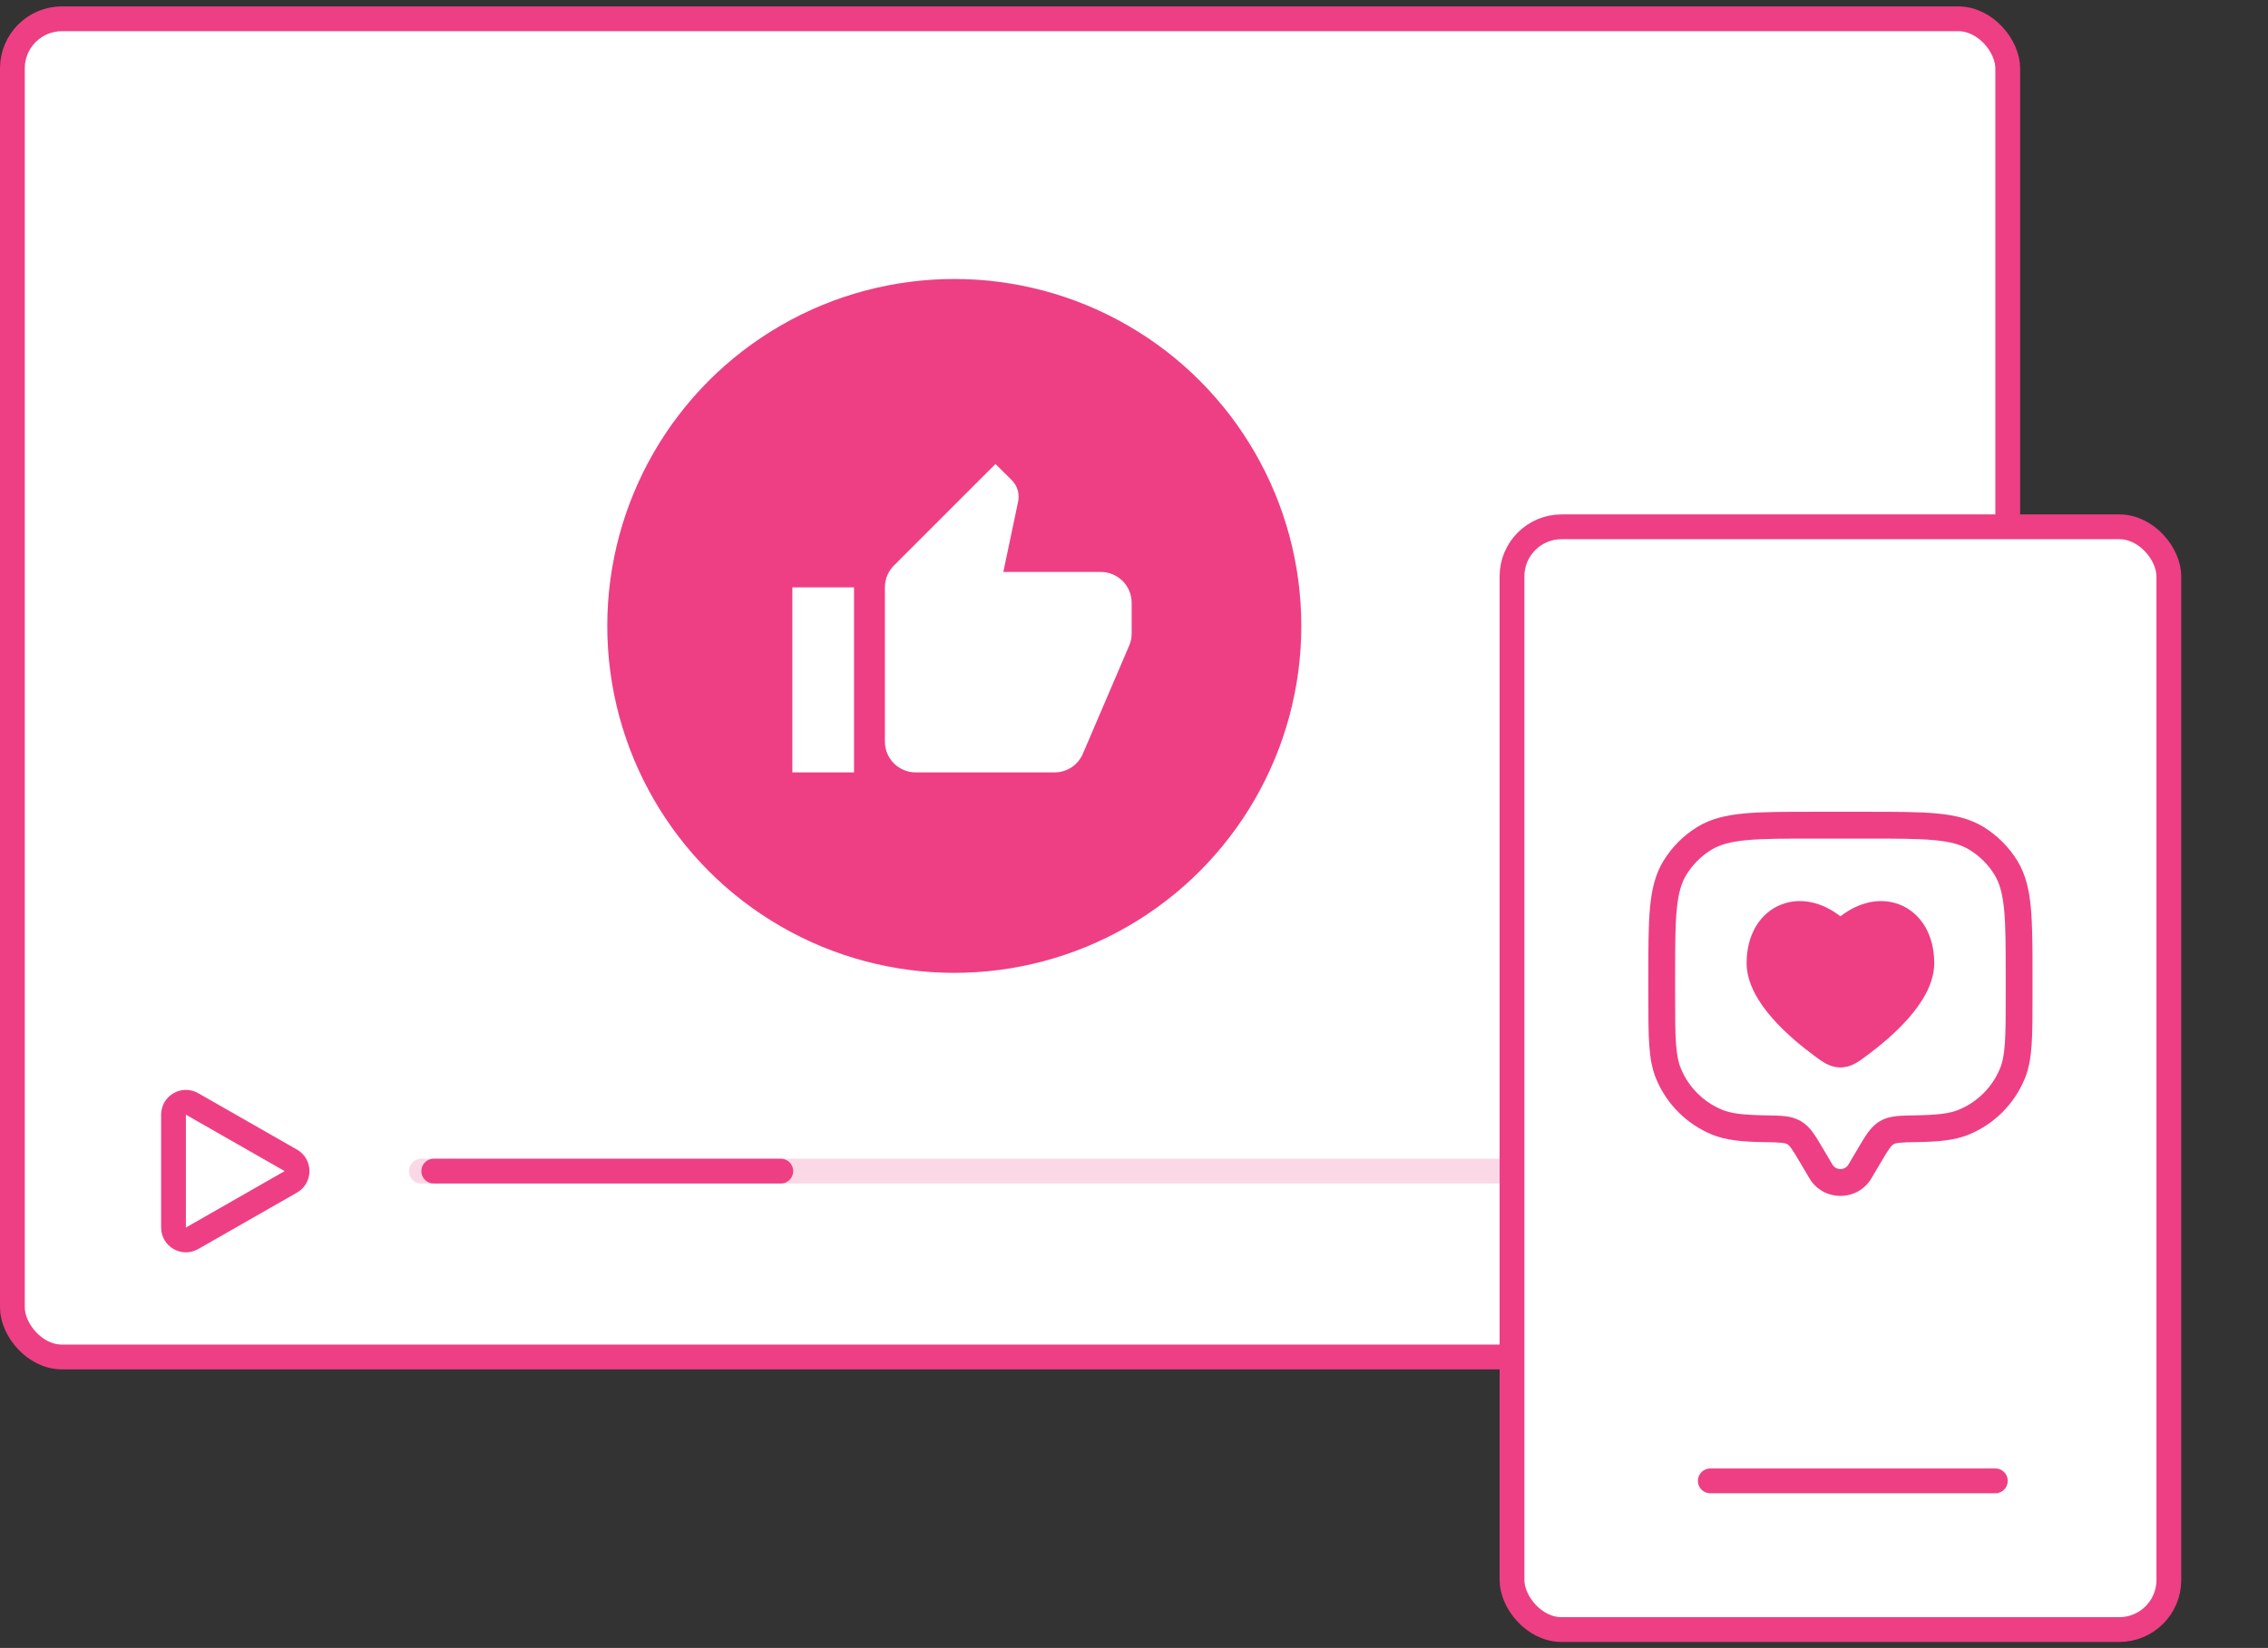 <svg width="183" height="133" viewBox="0 0 183 133" fill="none" xmlns="http://www.w3.org/2000/svg">
<rect x="0" y="0" width="183" height="133" fill="#333333" stroke="none"/>
<rect x="1" y="1.516" width="161" height="108" rx="4" fill="white" stroke="#EE3F84" stroke-width="2"/>
<path opacity="0.2" d="M121 94.516L34 94.516" stroke="#EE3F84" stroke-width="2" stroke-linecap="round"/>
<path d="M63 94.516H35" stroke="#EE3F84" stroke-width="2" stroke-linecap="round"/>
<rect x="122" y="42.516" width="53" height="89" rx="4" fill="white" stroke="#EE3F84" stroke-width="2"/>
<path d="M23.465 93.648C24.137 94.032 24.137 95.001 23.465 95.384L15.496 99.938C14.829 100.319 14 99.838 14 99.07L14 89.963C14 89.195 14.829 88.713 15.496 89.094L23.465 93.648Z" stroke="#EE3F84" stroke-width="2"/>
<path d="M161 119.516H138" stroke="#EE3F84" stroke-width="2" stroke-linecap="round"/>
<path d="M142.996 82.163C141.938 80.954 140.93 79.394 140.93 77.721C140.93 75.457 142.001 73.648 143.782 72.982C145.286 72.42 146.997 72.785 148.5 73.953C150.003 72.785 151.714 72.42 153.218 72.982C154.998 73.648 156.07 75.457 156.07 77.721C156.07 79.395 155.062 80.954 154.004 82.163C152.911 83.412 151.583 84.488 150.598 85.215C150.033 85.63 149.401 86.149 148.5 86.149C147.599 86.149 146.967 85.631 146.402 85.215C145.417 84.489 144.089 83.411 142.996 82.163Z" fill="#EE3F84"/>
<path d="M150.997 95.103L151.779 93.782L149.919 92.68L149.136 94.001L150.997 95.103ZM145.221 93.782L146.003 95.103L147.863 94.001L147.083 92.68L145.221 93.782ZM149.136 94.001C149.068 94.109 148.975 94.198 148.864 94.26C148.752 94.321 148.627 94.354 148.5 94.354C148.373 94.354 148.248 94.321 148.136 94.26C148.025 94.198 147.932 94.109 147.864 94.001L146.003 95.103C147.117 96.987 149.881 96.987 150.997 95.103L149.137 94.001H149.136ZM146.337 67.679H150.663V65.516H146.337V67.679ZM161.837 78.853V80.295H164V78.853H161.837ZM135.163 80.295V78.853H133V80.295H135.163ZM133 80.295C133 81.96 133 83.262 133.072 84.313C133.144 85.373 133.293 86.256 133.632 87.072L135.63 86.244C135.418 85.737 135.294 85.117 135.229 84.166C135.163 83.206 135.163 81.989 135.163 80.295H133ZM142.449 90.016C140.638 89.984 139.689 89.869 138.945 89.56L138.119 91.559C139.279 92.04 140.6 92.148 142.411 92.18L142.449 90.016ZM133.632 87.072C134.048 88.078 134.659 88.992 135.429 89.761C136.199 90.531 137.113 91.142 138.119 91.559L138.945 89.56C137.443 88.938 136.252 87.746 135.63 86.244L133.632 87.072ZM161.837 80.295C161.837 81.989 161.837 83.206 161.771 84.166C161.706 85.117 161.582 85.737 161.371 86.244L163.368 87.072C163.707 86.256 163.856 85.373 163.929 84.313C164.001 83.262 164 81.96 164 80.295H161.837ZM154.589 92.177C156.4 92.147 157.721 92.04 158.881 91.559L158.054 89.56C157.311 89.869 156.362 89.984 154.553 90.016L154.589 92.179V92.177ZM161.371 86.244C160.75 87.746 159.557 88.938 158.055 89.56L158.881 91.559C159.887 91.142 160.801 90.531 161.571 89.761C162.341 88.992 162.952 88.078 163.368 87.072L161.371 86.244ZM150.663 67.679C153.043 67.679 154.753 67.679 156.087 67.807C157.405 67.933 158.243 68.172 158.912 68.582L160.041 66.737C158.975 66.086 157.767 65.794 156.292 65.653C154.833 65.515 153.001 65.516 150.663 65.516V67.679ZM164 78.853C164 76.514 164 74.685 163.862 73.224C163.722 71.749 163.43 70.54 162.779 69.475L160.933 70.604C161.344 71.273 161.583 72.111 161.709 73.43C161.836 74.763 161.837 76.473 161.837 78.853H164ZM158.91 68.582C159.735 69.087 160.429 69.78 160.935 70.604L162.779 69.475C162.095 68.359 161.157 67.421 160.041 66.737L158.912 68.583L158.91 68.582ZM146.337 65.516C143.999 65.516 142.169 65.516 140.708 65.653C139.233 65.794 138.023 66.086 136.959 66.737L138.088 68.583C138.757 68.172 139.595 67.933 140.914 67.807C142.247 67.68 143.957 67.679 146.337 67.679V65.516ZM135.163 78.853C135.163 76.473 135.163 74.763 135.291 73.429C135.417 72.111 135.656 71.273 136.065 70.604L134.221 69.477C133.57 70.541 133.278 71.749 133.137 73.224C133 74.686 133 76.514 133 78.853H135.163ZM136.959 66.737C135.843 67.421 134.905 68.361 134.221 69.477L136.067 70.604C136.572 69.78 137.264 69.087 138.088 68.582L136.959 66.737ZM147.081 92.68C146.79 92.186 146.533 91.749 146.282 91.406C146.024 91.03 145.689 90.713 145.299 90.476L144.212 92.346C144.28 92.386 144.373 92.458 144.535 92.68C144.709 92.92 144.907 93.251 145.221 93.782L147.081 92.68ZM142.411 92.177C143.045 92.189 143.445 92.197 143.751 92.231C144.036 92.262 144.147 92.308 144.212 92.346L145.299 90.476C144.895 90.252 144.448 90.118 143.988 90.081C143.559 90.033 143.043 90.026 142.449 90.016L142.411 92.18V92.177ZM151.779 93.782C152.093 93.253 152.291 92.92 152.465 92.68C152.627 92.458 152.72 92.386 152.788 92.346L151.701 90.476C151.283 90.721 150.98 91.045 150.718 91.406C150.468 91.749 150.21 92.184 149.917 92.68L151.779 93.782ZM154.553 90.016C153.959 90.026 153.441 90.033 153.012 90.081C152.563 90.131 152.123 90.231 151.701 90.476L152.788 92.346C152.853 92.308 152.964 92.262 153.249 92.231C153.555 92.197 153.956 92.187 154.59 92.177L154.553 90.014V90.016Z" fill="#EE3F84"/>
<circle cx="77" cy="50.516" r="28" fill="#EE3F84"/>
<path d="M91.311 48.649C91.311 47.989 91.049 47.356 90.582 46.889C90.115 46.423 89.482 46.16 88.822 46.16H80.957L82.152 40.473C82.177 40.349 82.189 40.212 82.189 40.075C82.189 39.565 81.978 39.092 81.642 38.756L80.322 37.449L72.134 45.638C71.674 46.098 71.4 46.72 71.4 47.405V59.849C71.4 60.509 71.662 61.142 72.129 61.609C72.596 62.076 73.229 62.338 73.889 62.338H85.089C86.122 62.338 87.005 61.716 87.378 60.82L91.137 52.047C91.249 51.76 91.311 51.462 91.311 51.138V48.649ZM63.933 62.338H68.911V47.405H63.933V62.338Z" fill="white"/>
</svg>
